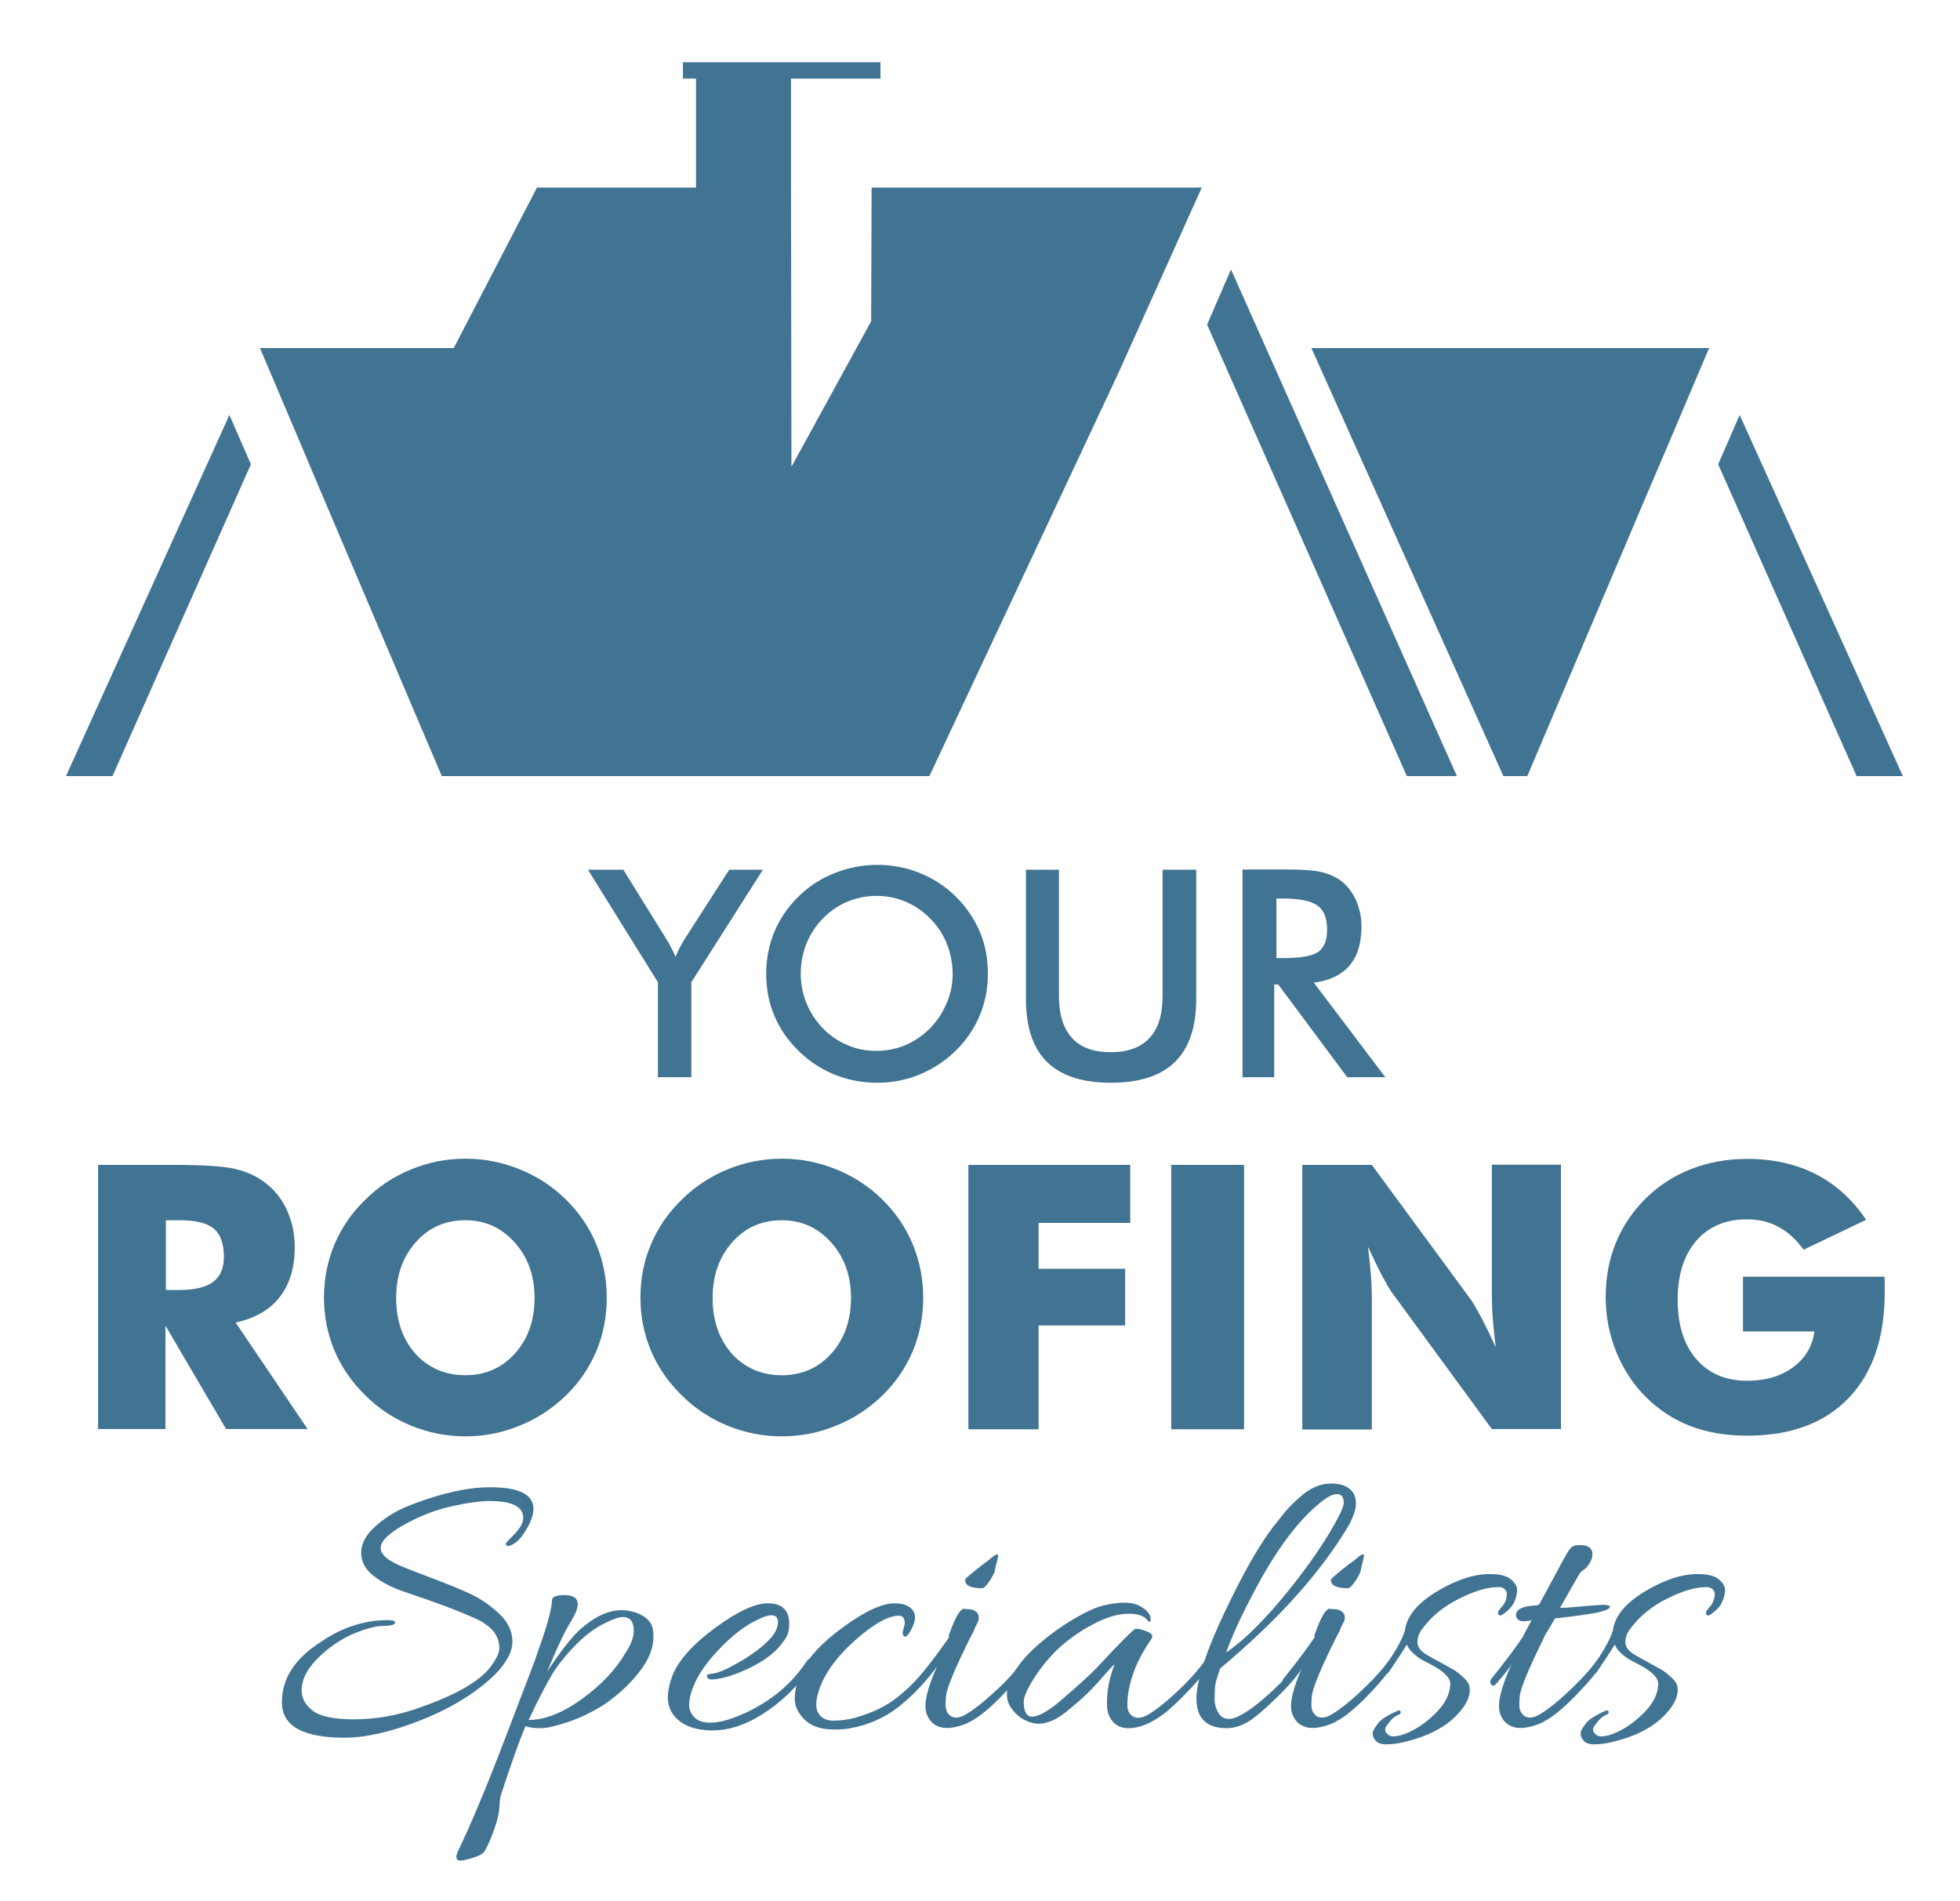 <?xml version="1.0" encoding="UTF-8"?> <svg xmlns="http://www.w3.org/2000/svg" xmlns:xlink="http://www.w3.org/1999/xlink" version="1.1" id="Layer_1" x="0px" y="0px" viewBox="0 0 885.1 858.6" style="enable-background:new 0 0 885.1 858.6;" xml:space="preserve"> <style type="text/css"> .st0{fill:#417393;} </style> <g> <polygon class="st0" points="657.9,350.5 635.3,350.5 545.1,146.6 555.9,121.7 "></polygon> <polygon class="st0" points="859.3,350.5 838.4,350.5 775.9,209.7 785.6,187.4 "></polygon> <polygon class="st0" points="771.8,157.2 751.6,204.8 745.9,218.1 689.7,350.5 678.9,350.5 592.2,157.2 "></polygon> <polygon class="st0" points="103.6,187.4 113.3,209.7 50.8,350.5 29.8,350.5 "></polygon> <polygon class="st0" points="204.9,157.2 242.5,84.7 314.3,84.7 314.3,35.5 308.4,35.5 308.4,28.1 397.6,28.1 397.6,35.5 357.2,35.5 357.2,84.7 357.4,210.8 393.4,145.1 393.6,84.7 542.7,84.7 504.9,168.8 419.7,350.5 210.3,350.5 209.3,350.5 199.5,350.5 143.2,218.1 137.6,204.8 117.4,157.2 162,157.2 "></polygon> </g> <g> <path class="st0" d="M297.1,486.5v-42.9l-31.6-50.8h16l19.7,31.8c0.5,0.8,1.1,1.9,1.8,3.2c0.7,1.3,1.4,2.8,2.1,4.3 c0.6-1.5,1.2-2.9,1.9-4.2c0.7-1.3,1.4-2.5,2.1-3.7l20.2-31.4h15.2l-32.3,50.8v42.9H297.1z"></path> <path class="st0" d="M446.1,439.8c0,6.7-1.2,13-3.7,18.9c-2.5,5.9-6.1,11.2-10.9,15.9c-4.8,4.7-10.3,8.2-16.3,10.7 c-6.1,2.5-12.4,3.7-19.1,3.7c-6.7,0-13.2-1.2-19.3-3.7c-6.1-2.5-11.5-6.1-16.2-10.7c-4.8-4.7-8.4-9.9-10.9-15.8 c-2.5-5.9-3.7-12.2-3.7-19c0-6.7,1.2-13,3.7-19c2.5-5.9,6.1-11.2,10.9-15.9c4.8-4.7,10.2-8.2,16.3-10.6c6.1-2.4,12.5-3.7,19.3-3.7 c6.7,0,13.1,1.2,19.2,3.7c6,2.4,11.5,6,16.2,10.6c4.8,4.7,8.4,10.1,10.9,16S446.1,433.2,446.1,439.8z M430.2,439.8 c0-4.7-0.9-9.2-2.6-13.5c-1.7-4.3-4.2-8.1-7.5-11.4c-3.2-3.3-6.8-5.8-11-7.6c-4.2-1.8-8.5-2.7-13.2-2.7s-9,0.9-13.2,2.6 c-4.2,1.8-7.9,4.3-11.1,7.6c-3.2,3.3-5.7,7.1-7.4,11.3c-1.7,4.3-2.6,8.8-2.6,13.6c0,4.7,0.9,9.2,2.6,13.4c1.7,4.2,4.2,8,7.4,11.3 c3.2,3.3,6.9,5.9,11.1,7.6c4.1,1.8,8.5,2.6,13.2,2.6c4.6,0,8.9-0.9,13-2.6c4.1-1.8,7.8-4.3,11.1-7.6c3.2-3.3,5.7-7.1,7.5-11.4 C429.3,449,430.2,444.5,430.2,439.8z"></path> <path class="st0" d="M463.2,392.8h15v56.9c0,8.5,2,14.8,5.9,19.1s9.7,6.4,17.5,6.4c7.7,0,13.5-2.1,17.5-6.4s5.9-10.6,5.9-19.1 v-56.9h15.2v58.3c0,12.7-3.2,22.2-9.6,28.5c-6.4,6.3-16.1,9.4-28.9,9.4c-12.9,0-22.5-3.1-28.9-9.4c-6.4-6.3-9.5-15.8-9.5-28.5 V392.8z"></path> <path class="st0" d="M575.4,444.6v41.9h-14.3v-93.8h21.3c6.2,0,11.1,0.4,14.5,1.2c3.4,0.8,6.4,2.2,8.8,4c2.9,2.3,5.1,5.2,6.7,8.8 c1.6,3.6,2.4,7.5,2.4,11.8c0,7.5-1.8,13.4-5.4,17.6c-3.6,4.2-9,6.8-16.1,7.7l32.3,42.7h-17.2l-31.2-41.9H575.4z M576.4,432.7h2.8 c8.1,0,13.4-0.9,16.1-2.8c2.6-1.9,4-5.2,4-10c0-5.2-1.4-8.8-4.3-10.9s-8.1-3.2-15.8-3.2h-2.8V432.7z"></path> </g> <g> <path class="st0" d="M240.9,681.5c0,2.6-1.1,5.7-3.2,9.2c-1.8,3.2-3.8,5.5-6,6.7c-2.2,1.2-3.3,1.1-3.3-0.4c0-0.1,0.7-0.8,2-2.2 c4-3.7,5.9-6.8,5.9-9.2c0-5.2-5.1-7.7-15.3-7.7c-4.3,0-10,0.8-17.1,2.4c-7.1,1.6-13.9,4.2-20.5,7.8c-7.7,4.2-11.5,7.9-11.5,11 c0,2.5,2.3,4.9,7,7.2c2.5,1.2,7.5,3.2,15,6c7.5,2.8,13.6,5.3,18.2,7.4c4.6,2.1,9,5.1,13.1,8.9c4.1,3.8,6.2,8.1,6.2,12.8 s-2.8,9.8-8.3,15.3c-8.4,8-19.3,14.7-32.8,20.1c-13.4,5.3-25,8-34.6,8c-19,0-28.4-5.3-28.4-16c0-10.7,5.8-19.7,17.5-27.2 c9.6-6.6,19.7-9.9,30.2-9.9c2.5,0,3.7,0.4,3.4,1.3c-0.2,0.8-2,1.3-5.4,1.3c-3.4,0.1-7.7,1.2-13,3.4c-5.3,2.2-10.2,5.4-14.8,9.6 c-6,5.4-9,10.8-9,16.2c0,3.4,1.6,6.4,4.9,9c3.2,2.6,9.4,4,18.5,4c9.1,0,18.1-1.4,27-4.3c19.2-6.4,31.2-13.3,36-20.9 c1.9-2.8,2.9-5.1,2.9-7c0-5.5-3.4-9.8-10.1-13c-7.8-3.6-18.7-7.7-32.8-12.4c-5.4-1.8-10-4.2-13.8-7.1c-3.8-2.9-5.7-6.5-5.7-10.6 c0-4.1,2.2-8.2,6.8-12.2c4.5-4,9.9-7.2,16.3-9.6c13.7-5.2,25.3-7.7,34.7-7.7C234.3,671.6,240.9,674.9,240.9,681.5z"></path> <path class="st0" d="M295.1,739.1c0,5.3-2.2,10.7-6.5,16.1c-4.3,5.5-9.4,10.2-15.3,14.3c-5.4,3.5-10.9,6.2-16.5,8.1 c-5.6,1.9-9.8,2.9-12.6,2.9c-2.8,0-5.1-0.3-6.9-0.9c-2.6,6.1-6.3,16.4-11,30.8c-0.5,1.6-0.7,3.5-0.8,5.9c-0.1,2.3-0.8,5.5-2.2,9.5 c-1.4,4-2.7,7.2-4.1,9.6c-0.6,1.4-2.3,2.6-5.2,3.5c-2.9,0.9-4.9,1.4-6.1,1.4c-1.2,0-1.8-0.6-1.8-1.8c0-0.5,0.2-1.1,0.5-2 c5.5-11.3,12.5-27.9,20.9-49.8c8.4-21.9,13-34,13.9-36.4c0.8-2.4,2-5.9,3.6-10.4c2.6-7.7,4.1-13.4,4.3-17.3c0-1.4,1.9-2.2,5.8-2.2 c3.8,0,5.8,1.4,5.8,4.1c0,2-1.2,4.9-3.5,8.5c-2.3,3.7-5.8,11-10.3,21.9c7-10.6,12.6-17.5,16.9-20.7c5.8-4.7,11.3-7,16.7-7 c2.2,0,4.3,0.4,6.5,1.1c4.7,1.7,7.3,4.4,7.7,8.1C295,737.3,295.1,738.2,295.1,739.1z M286.2,736.6c0-4.2-1.6-6.3-4.9-6.3 c-1.9,0-5,1.1-9.4,3.4c-4.3,2.3-8.6,5.7-13,10.3c-4.3,4.6-7.7,8.9-10,12.9c-2.3,4-4.5,8.2-6.6,12.4c-2,4.3-3.2,6.8-3.6,7.5 c7.3,0,15.4-3.2,24.1-9.5c8.8-6.4,15.3-13.3,19.6-20.7C285,742.7,286.2,739.4,286.2,736.6z"></path> <path class="st0" d="M346.7,724.1c6.5,0,9.7,3.1,9.7,9.4c0,3.2-0.9,5.9-2.7,7.9c-3,4.4-7.9,8.3-14.6,11.6 c-6.7,3.3-12.4,5.1-17.1,5.5c-1.7,0.1-2.6-0.4-2.7-1.4c-0.1-0.5,0-0.8,0.5-0.9c0.4-0.1,0.7-0.2,1-0.2c2.8-0.2,6.3-1.6,10.6-4 c8-4.3,13.9-8.8,17.6-13.3c1.6-2.2,2.3-4.2,2.3-6.2s-1-3-2.9-3c-1.6,0-3.7,0.7-6.3,2c-5.6,2.6-11.6,7.2-17.8,13.8 c-6.2,6.5-10.3,12.9-12.2,19.2c-0.6,1.9-0.9,3.8-0.9,5.7c0,1.9,0.8,3.6,2.3,5.3c1.6,1.7,4,2.5,7.2,2.5c3.6,0,7.7-1,12.4-2.9 c13.6-5.5,24-13.9,31.3-25c0.7-1,1.4-1.1,2-0.5c0.5,0.2,0.7,0.5,0.7,0.9c0,0.4-0.2,0.8-0.5,1.3c-3.6,6-8.2,11.3-13.7,16 c-10.7,9.1-21.1,13.7-31.1,13.7c-8.6,0-14.7-2.6-18.2-7.7c-1.3-2-2-4.5-2-7.4s0.8-6.3,2.3-10.3c3-6.8,9.4-13.9,19.3-21.1 C333.2,727.7,341,724.1,346.7,724.1z"></path> <path class="st0" d="M407.7,736.9l0.9-3.6c0-2.4-0.9-3.6-2.7-3.6c-4.9,0-11.6,3.8-20.2,11.5c-8.5,7.7-13.9,15.4-16.2,23.2 c-0.6,2-0.9,3.9-0.9,5.5c0,1.6,0.4,3,1.1,4c1.4,2.2,3.7,3.2,6.7,3.2c3,0,6.2-0.4,9.7-1.3c7.7-2.2,14.1-5.2,19.2-9.3 c5.1-4,10.5-9.6,16.1-16.8c0.5-0.6,1-0.8,1.7-0.5c0.7,0.2,1,0.6,1,1c0,0.4-0.2,1.1-0.5,1.9c-5.8,7.8-11.8,14.1-18.1,19 c-6.3,4.9-13.6,8-21.9,9.5c-2.4,0.4-4.6,0.5-6.7,0.5c-5.9,0-10.4-1.4-13.4-4.3s-4.6-6.1-4.6-9.5c0-3.5,0.8-7.3,2.5-11.3 c3-6.8,9.4-13.9,19.3-21.1c9.8-7.2,17.6-10.8,23.4-10.8c1.4,0,2.8,0.2,4.1,0.5c3.4,1.2,5,3.1,5,5.8c0,1.8-0.7,3.8-2,6.1 c-1.3,2.3-2.3,3.1-3,2.4C407.7,738.3,407.5,737.6,407.7,736.9z"></path> <path class="st0" d="M436.5,726.7c3,0,4.8,1,5.4,2.9c0.2,1.1,0.1,2.1-0.4,3.1c-0.5,1-0.9,1.8-1.2,2.4c-0.2,0.6-0.4,1.1-0.5,1.4 c-0.6,1.2-1.2,2.3-1.8,3.4c-6.8,13.7-10.4,22.4-10.8,26.1c-0.1,1.1-0.2,2.5-0.2,4.1c0,1.7,0.5,3.1,1.4,4.1c1.7,1.9,4.1,2,7.2,0.4 c3.1-1.7,7.5-5,13.1-10.1c5.6-5,10.1-10,13.6-14.8c0.5-0.6,1-0.7,1.6-0.5c0.6,0.3,0.9,0.6,0.9,0.9c0,0.3-0.1,0.6-0.4,1 c-1.8,3.2-5,7.4-9.7,12.4c-7.7,8.3-14.1,13.4-19.3,15.3c-3,1.1-5.5,1.6-7.6,1.6c-4.8,0-8-2.3-9.5-6.8c-0.2-0.8-0.4-1.9-0.4-3.1 c0-4.2,1.9-10.6,5.8-19.1c-0.6,1.3-2.9,4.3-7,9c-1.1,1.2-1.9,1.2-2.5,0c-0.1-0.2-0.2-0.6-0.2-1c0-0.4,0.2-0.9,0.7-1.5 c5.9-7.3,10.5-13.5,13.9-18.5c-0.2-0.6-0.1-1.4,0.4-2.3c2.4-6.7,4.5-10.3,6.3-10.6C435.6,726.7,436,726.7,436.5,726.7z M450.8,702.7l-1.4,5.8c0,1.1-0.8,2.8-2.3,5.2c-1.6,2.4-2.8,3.6-3.6,3.6c-5.2,0-7.7-1.3-7.7-3.8c0-0.5,2.6-2.7,7.7-6.7l3.1-2.3 c1.9-1.7,3.1-2.5,3.6-2.5C450.5,702,450.8,702.2,450.8,702.7z"></path> <path class="st0" d="M468.9,778.5c-1.9,0-4-0.6-6.2-1.7c-2.2-1.1-4.1-2.8-5.7-4.9c-1.6-2.1-2.3-4.3-2.3-6.8c0-2.4,0.5-4.7,1.6-6.8 c2.4-5,6.3-9.9,11.6-14.7c5.3-4.7,10.9-8.8,16.6-12.2c5.8-3.4,10.3-5.5,13.7-6.3c3.4-0.8,6.6-1.3,9.8-1.3c3.2,0,5.9,0.8,8.2,2.4 c2.3,1.6,3.4,3.3,3.4,5.1c0,0.6-0.1,1-0.2,1.1c-0.1,0.1-0.4,0.1-0.9-0.2c-1.4-2.3-4.4-3.4-8.9-3.4c-4.5,0-9.6,1.5-15.3,4.4 c-5.7,2.9-11.1,6.6-16.1,11.1c-4.2,4-7.9,8.4-11.1,13.4c-3.2,5-4.8,8.6-4.8,10.9c0,4.4,1.3,6.7,3.8,6.7c2.5,0,6.4-2,11.5-6.1 c8.5-7.2,14.3-12.5,17.5-15.8c11-11.9,17-17.8,17.8-17.8c1.4,0,3.2,0.4,5.2,1.3c2,0.8,2.7,1.9,2,3.1c-6.1,8.6-9.7,17.3-10.8,26.1 c-0.1,1.1-0.2,2.5-0.2,4.1c0,1.7,0.5,3.1,1.4,4.1c1.8,1.9,4.3,2,7.4,0.4c3.1-1.7,7.5-5,13-10.1s10-10,13.4-14.8 c0.5-0.6,1-0.7,1.6-0.5c0.6,0.3,0.9,0.6,0.9,0.8c0,1.8-2.9,5.7-8.5,11.8c-5.7,6.1-10.1,10.2-13,12.3c-5.6,4.2-10.9,6.3-15.7,6.3 c-4.6,0-7.6-2.3-9.2-6.8c-0.4-1.4-0.5-3.1-0.5-4.9c0-5.4,1.1-11.1,3.4-17.1c-0.5,0.2-2.7,2.6-6.7,7.2c-4,4.6-8.5,8.9-13.8,13.1 C477.8,776.4,473.1,778.5,468.9,778.5z"></path> <path class="st0" d="M551,753.5c-1.4,4.1-2.2,6.8-2.3,8.2c-0.1,1.4-0.2,3.2-0.2,5.6s0.6,4.5,1.8,6.4c2,3.2,5.5,3.5,10.3,0.7 c3.6-1.9,8.2-5.4,13.7-10.5c5.5-5.1,9.8-9.7,12.8-14c0.2-0.4,0.6-0.5,1.1-0.5c1.1,0,1.4,0.8,0.9,2.3c-1.8,3.2-5.1,7.4-10,12.4 c-4.9,5-9.3,9-13.2,12c-4,2.9-7.9,4.4-11.9,4.4c-9.1,0-13.7-4.4-13.7-13.3c0-0.4,0-0.7,0-1.1c0.5-8.4,4.7-21.1,12.8-38.1 c8-17,15.3-29.8,21.8-38.4l5.6-7c1.3-1.6,3.2-3.5,5.8-5.8c4.8-4.6,9.7-6.8,14.8-6.8c5.1,0,8.5,1.6,10.3,4.7 c0.6,1.1,0.9,2.6,0.9,4.7c0,2-0.9,4.9-2.7,8.6C597.1,709.4,577.6,731.3,551,753.5z M604.6,684.7c1.4-2.6,2.2-4.7,2.2-6.1 c0-2.5-1-3.8-3.1-3.8c-1.7,0-3.8,1-6.3,2.9c-9.6,7.4-18.9,19.2-27.9,35.3c-7.2,13-12.5,24.1-15.8,33.3c8.3-5.6,17.5-14.8,27.8-27.5 C591.8,706,599.5,694.7,604.6,684.7z"></path> <path class="st0" d="M601.8,726.7c3,0,4.8,1,5.4,2.9c0.2,1.1,0.1,2.1-0.5,3.1c-0.5,1-0.9,1.8-1.2,2.4c-0.2,0.6-0.4,1.1-0.5,1.4 c-0.6,1.2-1.2,2.3-1.8,3.4c-6.8,13.7-10.4,22.4-10.8,26.1c-0.1,1.1-0.2,2.5-0.2,4.1c0,1.7,0.5,3.1,1.4,4.1c1.7,1.9,4.1,2,7.2,0.4 c3.1-1.7,7.5-5,13-10.1s10.1-10,13.6-14.8c0.5-0.6,1-0.7,1.6-0.5c0.6,0.3,0.9,0.6,0.9,0.9c0,0.3-0.1,0.6-0.4,1 c-1.8,3.2-5,7.4-9.7,12.4c-7.7,8.3-14.1,13.4-19.3,15.3c-3,1.1-5.5,1.6-7.6,1.6c-4.8,0-8-2.3-9.5-6.8c-0.2-0.8-0.4-1.9-0.4-3.1 c0-4.2,1.9-10.6,5.8-19.1c-0.6,1.3-2.9,4.3-7,9c-1.1,1.2-1.9,1.2-2.5,0c-0.1-0.2-0.2-0.6-0.2-1c0-0.4,0.2-0.9,0.7-1.5 c5.9-7.3,10.5-13.5,13.9-18.5c-0.2-0.6-0.1-1.4,0.4-2.3c2.4-6.7,4.5-10.3,6.3-10.6C600.9,726.7,601.3,726.7,601.8,726.7z M616,702.7l-1.4,5.8c0,1.1-0.8,2.8-2.3,5.2c-1.6,2.4-2.8,3.6-3.6,3.6c-5.2,0-7.7-1.3-7.7-3.8c0-0.5,2.6-2.7,7.7-6.7l3.1-2.3 c1.9-1.7,3.1-2.5,3.6-2.5C615.7,702,616,702.2,616,702.7z"></path> <path class="st0" d="M627,778.3c-1.6,1.8-1.9,3.2-1,4.3c0.9,1.1,1.9,1.6,3.1,1.6c1.1,0,2.3-0.2,3.5-0.5c5.2-1.6,10.2-4.7,15-9.3 c4.9-4.6,7.3-9.3,7.3-14.1c0-2.6-2.9-5.5-8.8-8.6c-2.8-1.4-4.3-2.3-4.7-2.5c-3.2-2.2-5.3-4.3-6.1-6.5c-1.7,2.9-4.4,7-8.1,12.4 c-0.8,1-1.6,1.2-2.3,0.6s-0.8-1.3-0.2-2.2c4.9-6.7,8.2-12.4,9.7-16.9c0.8-6.6,5.6-12.5,14.4-17.8c8.8-5.3,16.7-7.9,23.9-7.9 c4.6,0,7.8,0.8,9.6,2.4c1.9,1.6,2.8,3.2,2.8,4.8c0,1.6-0.4,3.4-1.3,5.4c-0.9,2-2.7,4-5.5,5.8c-0.7,0.5-1.3,0.4-1.8-0.4 c-0.2-0.7,0.3-1.7,1.5-3c1.3-1.3,2.1-3,2.4-5.1s-0.6-3.5-2.9-4c-0.4,0-0.7,0-1.1,0c-4.7,0-10.5,1.7-17.5,5.2 c-7,3.5-12.5,8-16.5,13.5c-1.6,2-2.3,4.1-2.3,6.2c0,2.1,1.4,4,4.3,5.7c1.2,0.7,3.2,1.9,6.1,3.4c2.9,1.6,4.9,2.7,6.1,3.4 c1.2,0.7,2.6,1.9,4.3,3.4c1.7,1.6,2.6,3,2.7,4.3c0.6,3.6-1.1,7.6-5,11.9c-5.6,6.2-14,10.6-25.2,13.1c-2.5,0.6-5.1,0.9-7.7,0.9 c-2.6,0-4.4-1-5.3-2.9c-0.4-0.5-0.5-1.2-0.5-2.2c0-1,1-2.7,2.9-5c1.8-1.8,4.7-3.5,8.6-5.2c0.4-0.1,0.7-0.1,0.9,0.2 c0.2,0.2,0.3,0.5,0.2,0.9c-0.1,0.4-0.8,0.8-1.9,1.3C629.5,775.4,628.3,776.5,627,778.3z"></path> <path class="st0" d="M707.2,726.1c9.2-0.8,14.8-1.3,16.8-1.3c2,0,3,0.3,3,0.9c0,0.7-1.4,1.5-4.2,2.2c-2.8,0.8-9.7,1.8-20.6,3 c-0.6,1.1-1.3,2.3-2.2,3.8c-1.8,2.9-2.8,4.6-2.9,5.2c-6.8,13.7-10.4,22.4-10.8,26.1c-0.1,1.1-0.2,2.5-0.2,4.1 c0,1.7,0.5,3.1,1.4,4.1c1.7,1.9,4.1,2,7.2,0.4c3.1-1.7,7.5-5,13-10.1s10.1-10,13.6-14.8c0.5-0.6,1.1-0.7,1.8-0.4 c1.8,0.8-1.3,5.6-9.4,14.2c-7.7,8.3-14.1,13.4-19.3,15.3c-3,1.1-5.5,1.6-7.6,1.6c-4.8,0-8-2.3-9.5-6.8c-0.2-0.8-0.4-1.9-0.4-3.1 c0-4.2,1.9-10.6,5.8-19.1c-0.6,1.3-2.9,4.3-7,9c-1.1,1.2-1.9,1.2-2.5,0c-0.1-0.2-0.2-0.6-0.2-1c0-0.4,0.2-0.9,0.7-1.5 c5.9-7.3,10.5-13.5,13.9-18.5c0-0.1,1.3-2.6,4-7.6c-1.2,0.2-2.4,0.4-3.7,0.4s-2.2-0.4-2.8-1.2c-0.6-0.8-0.7-1.7-0.2-2.8 c0.8-1.9,4-3,9.5-3.2c0.1-0.2,0.4-0.4,0.7-0.4l9-16.7c0.5-1,1-1.9,1.6-3c0.6-1,1-1.8,1.3-2.3c0.3-0.5,0.6-1.1,1-1.7 c0.4-0.6,0.7-1,0.9-1.3c0.2-0.2,0.5-0.5,0.7-0.7c0.5-0.7,1.9-1.1,4.2-1.1s3.9,0.7,4.8,2c0.4,0.5,0.5,1.3,0.5,2.4 c0,1.1-0.4,2.4-1.3,3.8c-0.8,1.4-1.7,2.4-2.7,3c-1,0.6-1.6,1.3-2,2l-8.6,15.1L707.2,726.1z"></path> <path class="st0" d="M720.9,778.3c-1.6,1.8-1.9,3.2-1,4.3c0.9,1.1,1.9,1.6,3.1,1.6c1.1,0,2.3-0.2,3.5-0.5c5.2-1.6,10.2-4.7,15-9.3 c4.9-4.6,7.3-9.3,7.3-14.1c0-2.6-2.9-5.5-8.8-8.6c-2.8-1.4-4.3-2.3-4.7-2.5c-3.2-2.2-5.3-4.3-6.1-6.5c-1.7,2.9-4.4,7-8.1,12.4 c-0.8,1-1.6,1.2-2.3,0.6s-0.8-1.3-0.2-2.2c4.9-6.7,8.2-12.4,9.7-16.9c0.8-6.6,5.6-12.5,14.4-17.8c8.8-5.3,16.7-7.9,23.9-7.9 c4.6,0,7.8,0.8,9.6,2.4c1.9,1.6,2.8,3.2,2.8,4.8c0,1.6-0.4,3.4-1.3,5.4c-0.9,2-2.7,4-5.5,5.8c-0.7,0.5-1.3,0.4-1.8-0.4 c-0.2-0.7,0.3-1.7,1.5-3c1.3-1.3,2.1-3,2.4-5.1s-0.6-3.5-2.9-4c-0.4,0-0.7,0-1.1,0c-4.7,0-10.5,1.7-17.5,5.2 c-7,3.5-12.5,8-16.5,13.5c-1.6,2-2.3,4.1-2.3,6.2c0,2.1,1.4,4,4.3,5.7c1.2,0.7,3.2,1.9,6.1,3.4c2.9,1.6,4.9,2.7,6.1,3.4 c1.2,0.7,2.6,1.9,4.3,3.4c1.7,1.6,2.6,3,2.7,4.3c0.6,3.6-1.1,7.6-5,11.9c-5.6,6.2-14,10.6-25.2,13.1c-2.5,0.6-5.1,0.9-7.7,0.9 c-2.6,0-4.4-1-5.3-2.9c-0.4-0.5-0.5-1.2-0.5-2.2c0-1,1-2.7,2.9-5c1.8-1.8,4.7-3.5,8.6-5.2c0.4-0.1,0.7-0.1,0.9,0.2 c0.2,0.2,0.3,0.5,0.2,0.9c-0.1,0.4-0.8,0.8-1.9,1.3C723.5,775.4,722.2,776.5,720.9,778.3z"></path> </g> <g> <path class="st0" d="M44.3,645.5V526.1h34c13.3,0,22.6,0.6,27.8,1.8c5.2,1.2,9.8,3.3,13.6,6.2c4.3,3.3,7.6,7.4,9.9,12.5 c2.3,5.1,3.5,10.6,3.5,16.7c0,9.2-2.3,16.8-6.8,22.5c-4.5,5.8-11.2,9.6-19.9,11.5l32.5,48.1h-36.8l-27.4-46.7v46.7H44.3z M74.8,582.6h6c7,0,12.1-1.2,15.4-3.6c3.2-2.4,4.9-6.1,4.9-11.3c0-6-1.5-10.2-4.5-12.8c-3-2.5-8.1-3.8-15.2-3.8h-6.5V582.6z"></path> <path class="st0" d="M274,586.1c0,8.6-1.6,16.6-4.7,24.1c-3.2,7.5-7.7,14.2-13.8,20.1c-6.1,5.9-13,10.4-20.9,13.6 c-7.8,3.2-16,4.8-24.4,4.8c-8.5,0-16.7-1.6-24.5-4.8c-7.8-3.2-14.7-7.7-20.6-13.6c-6.1-5.9-10.8-12.7-14-20.2 c-3.2-7.6-4.8-15.6-4.8-24.1c0-8.5,1.6-16.6,4.8-24.1c3.2-7.5,7.8-14.3,14-20.2c5.9-5.9,12.8-10.4,20.6-13.6 c7.8-3.2,16-4.8,24.5-4.8c8.5,0,16.6,1.6,24.5,4.8c7.9,3.2,14.8,7.7,20.8,13.6c6,5.9,10.6,12.6,13.7,20.1 C272.4,569.5,274,577.5,274,586.1z M210.2,621.1c9,0,16.5-3.3,22.4-9.9c5.9-6.6,8.8-15,8.8-25.1c0-10-3-18.3-9-25 c-6-6.7-13.4-10-22.3-10c-9,0-16.5,3.3-22.4,10c-5.9,6.7-8.8,15-8.8,25.1c0,10.2,2.9,18.6,8.7,25.2 C193.5,617.8,201,621.1,210.2,621.1z"></path> <path class="st0" d="M416.9,586.1c0,8.6-1.6,16.6-4.7,24.1c-3.2,7.5-7.7,14.2-13.8,20.1c-6.1,5.9-13,10.4-20.9,13.6 c-7.8,3.2-16,4.8-24.4,4.8c-8.5,0-16.7-1.6-24.5-4.8c-7.8-3.2-14.7-7.7-20.6-13.6c-6.1-5.9-10.8-12.7-14-20.2 c-3.2-7.6-4.8-15.6-4.8-24.1c0-8.5,1.6-16.6,4.8-24.1c3.2-7.5,7.8-14.3,14-20.2c5.9-5.9,12.8-10.4,20.6-13.6 c7.8-3.2,16-4.8,24.5-4.8c8.5,0,16.6,1.6,24.5,4.8c7.9,3.2,14.8,7.7,20.8,13.6c6,5.9,10.6,12.6,13.7,20.1 C415.3,569.5,416.9,577.5,416.9,586.1z M353.1,621.1c9,0,16.5-3.3,22.4-9.9c5.9-6.6,8.8-15,8.8-25.1c0-10-3-18.3-9-25 c-6-6.7-13.4-10-22.3-10c-9,0-16.5,3.3-22.4,10c-5.9,6.7-8.8,15-8.8,25.1c0,10.2,2.9,18.6,8.7,25.2 C336.4,617.8,343.9,621.1,353.1,621.1z"></path> <path class="st0" d="M437.3,645.5V526.1h73.1v26.2H469V573h39.1v25.6H469v46.9H437.3z"></path> <path class="st0" d="M528.9,645.5V526.1h32.9v119.4H528.9z"></path> <path class="st0" d="M588.1,645.5V526.1h31.4l45.1,61.4c0.9,1.3,2.3,3.8,4.3,7.5c2,3.8,4.2,8.3,6.6,13.5c-0.7-4.9-1.1-9.3-1.4-13.2 c-0.3-3.9-0.4-7.3-0.4-10.3v-59h31.2v119.4h-31.2l-45.1-61.6c-0.9-1.2-2.4-3.8-4.4-7.5c-2-3.8-4.1-8.2-6.5-13.3 c0.7,5,1.1,9.4,1.4,13.3c0.3,3.9,0.4,7.3,0.4,10.3v59H588.1z"></path> <path class="st0" d="M787.1,601.6v-25H851c0.1,0.8,0.1,1.7,0.1,2.7s0,2.4,0,4.3c0,20.5-5.4,36.5-16.3,47.8 c-10.8,11.3-26.1,17-45.8,17c-9.7,0-18.3-1.5-25.8-4.4c-7.5-2.9-14.3-7.4-20.2-13.3c-5.7-5.7-10-12.5-13.2-20.3 c-3.1-7.8-4.7-16-4.7-24.5c0-8.9,1.5-17.1,4.6-24.6c3-7.5,7.6-14.2,13.6-20.2c6-5.8,12.8-10.2,20.6-13.2c7.7-3,16.1-4.5,25.1-4.5 c11.7,0,22,2.3,31,6.9c9,4.6,16.6,11.5,22.7,20.6l-28.2,13.5c-3.4-4.6-7.2-8.1-11.4-10.3c-4.2-2.3-8.9-3.4-14.1-3.4 c-9.7,0-17.4,3.2-23,9.7c-5.6,6.5-8.4,15.4-8.4,26.6c0,11.4,2.8,20.3,8.4,26.8c5.6,6.5,13.3,9.8,23,9.8c8.3,0,15.2-2,20.7-6.1 c5.5-4,8.7-9.4,9.7-16.2H787.1z"></path> </g> </svg> 